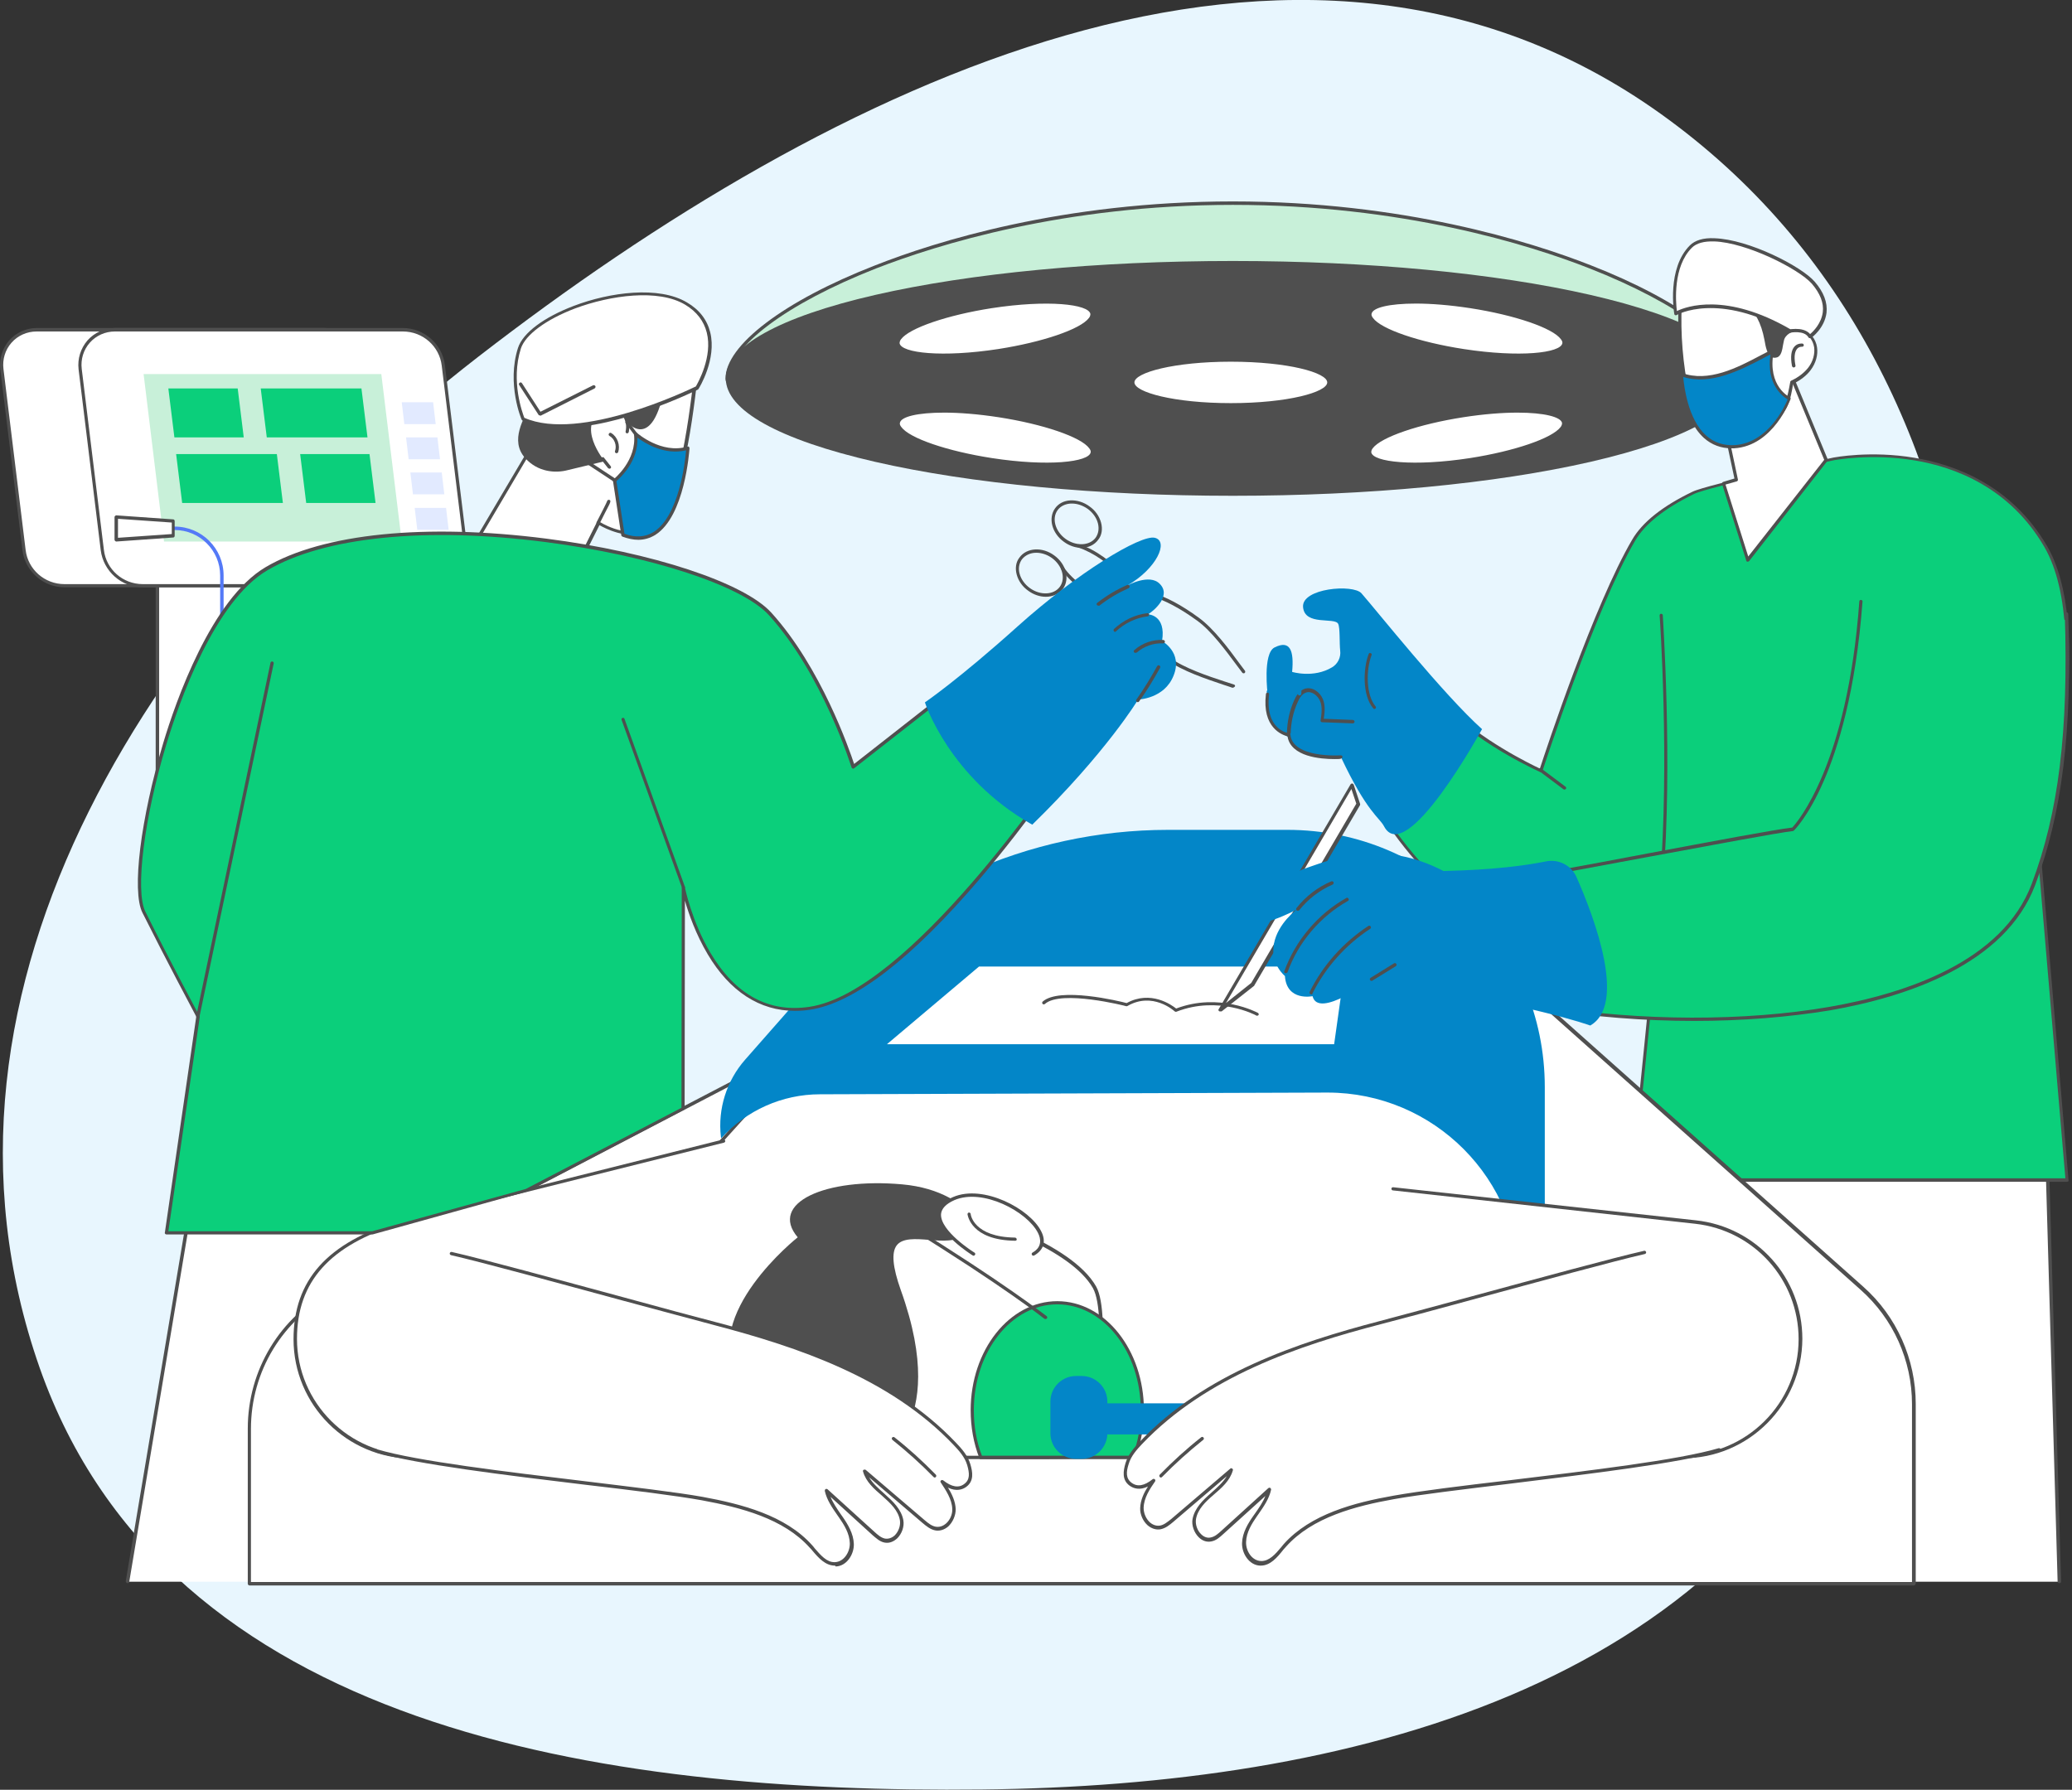 <?xml version="1.0" encoding="utf-8"?>
<!-- Generator: Adobe Illustrator 25.4.1, SVG Export Plug-In . SVG Version: 6.00 Build 0)  -->
<svg version="1.1" id="Layer_1" xmlns="http://www.w3.org/2000/svg" xmlns:xlink="http://www.w3.org/1999/xlink" x="0px" y="0px"
	 viewBox="0 0 720 622" style="enable-background:new 0 0 720 622;" xml:space="preserve">
<rect x="0" y="0" width="720" height="622" fill="#333333" stroke="none"/>
<style type="text/css">
	.st0{fill-rule:evenodd;clip-rule:evenodd;fill:#E8F6FE;}
	.st1{clip-path:url(#SVGID_00000155850680095800115290000008811724638444489143_);}
	.st2{fill:#FFFFFF;}
	.st3{fill:#4F4F4F;}
	.st4{fill:#E2EAFF;}
	.st5{fill:#C8F0D9;}
	.st6{fill:#0BCF7B;}
	.st7{fill:#5479F7;}
	.st8{fill:#0386C8;}
</style>
<path class="st0" d="M341.3,621.9c126.4-1.3,259.9-34.7,307.8-153c60.1-148.6,57.5-336.8-72.1-429.4C450.8-50.7,289,29,166.3,123.9
	C55.3,209.9-33,342.1,13.8,475.4C58.1,601.2,209.4,623.3,341.3,621.9z"/>
<g>
	<defs>
		<rect id="SVGID_1_" y="70" width="719.1" height="481"/>
	</defs>
	<clipPath id="SVGID_00000018955755577978543200000005596465515681395591_">
		<use xlink:href="#SVGID_1_"  style="overflow:visible;"/>
	</clipPath>
	<g style="clip-path:url(#SVGID_00000018955755577978543200000005596465515681395591_);">
		<path class="st2" d="M88.6,169.1H54.7v116.4h33.9V169.1z"/>
		<path class="st3" d="M88.6,286H54.7c-0.3,0-0.6-0.3-0.6-0.6V169.1c0-0.3,0.3-0.6,0.6-0.6h33.9c0.3,0,0.6,0.3,0.6,0.6v116.4
			C89.2,285.8,88.9,286,88.6,286z M55.3,284.9H88V169.7H55.3V284.9z"/>
		<path class="st2" d="M122.4,203.5H22.4c-7.1,0-13.2-5.3-14-12.4l-7.7-62.9c-0.9-7.2,4.8-13.6,12-13.6h100.1
			c7.1,0,13.2,5.3,14,12.4l7.7,62.9C135.4,197.2,129.7,203.5,122.4,203.5z"/>
		<path class="st3" d="M122.4,204.1H22.4c-7.4,0-13.7-5.6-14.6-12.9l-7.7-62.9c-0.4-3.6,0.7-7.2,3.1-10c2.4-2.7,5.9-4.3,9.5-4.3
			h100.1c7.4,0,13.7,5.6,14.6,12.9l7.7,62.9c0.4,3.6-0.7,7.2-3.1,10C129.6,202.6,126.1,204.1,122.4,204.1z M12.7,115.2
			c-3.3,0-6.5,1.4-8.7,3.9c-2.2,2.5-3.2,5.8-2.8,9.1l7.7,62.9c0.8,6.8,6.6,11.9,13.5,11.9h100.1c3.3,0,6.5-1.4,8.7-3.9
			c2.2-2.5,3.2-5.8,2.8-9.1l-7.7-62.9c-0.8-6.8-6.6-11.9-13.5-11.9H12.7z"/>
		<path class="st2" d="M149.6,203.5H49.6c-7.1,0-13.2-5.3-14-12.4l-7.7-62.9c-0.9-7.2,4.8-13.6,12-13.6h100.1
			c7.1,0,13.2,5.3,14,12.4l7.7,62.9C162.5,197.2,156.9,203.5,149.6,203.5z"/>
		<path class="st3" d="M149.6,204.1H49.6c-7.4,0-13.7-5.6-14.6-12.9l-7.7-62.9c-0.4-3.6,0.7-7.2,3.1-10c2.4-2.7,5.9-4.3,9.5-4.3
			h100.1c7.4,0,13.7,5.6,14.6,12.9l7.7,62.9c0.4,3.6-0.7,7.2-3.1,10C156.7,202.6,153.3,204.1,149.6,204.1z M39.9,115.2
			c-3.3,0-6.5,1.4-8.7,3.9c-2.2,2.5-3.2,5.8-2.8,9.1l7.7,62.9c0.8,6.8,6.6,11.9,13.5,11.9h100.1c3.3,0,6.5-1.4,8.7-3.9
			c2.2-2.5,3.2-5.8,2.8-9.1l-7.7-62.9c-0.8-6.8-6.6-11.9-13.5-11.9H39.9z"/>
		<path class="st4" d="M151.4,147.4h-10.9l-0.9-7.6h10.9L151.4,147.4z"/>
		<path class="st4" d="M152.9,159.6H142l-0.9-7.6h10.9L152.9,159.6z"/>
		<path class="st4" d="M154.4,171.8h-10.9l-0.9-7.6h10.9L154.4,171.8z"/>
		<path class="st4" d="M155.9,184.1h-10.9l-0.9-7.6H155L155.9,184.1z"/>
		<path class="st5" d="M139.6,188.2H57L49.9,130h82.6L139.6,188.2z"/>
		<path class="st6" d="M84.7,152H60.6l-2.1-17h24.1L84.7,152z"/>
		<path class="st6" d="M127.7,152h-35l-2.1-17h35L127.7,152z"/>
		<path class="st6" d="M130.5,174.8h-24.1l-2.1-17h24.1L130.5,174.8z"/>
		<path class="st6" d="M98.3,174.8h-35l-2.1-17h35L98.3,174.8z"/>
		<path class="st7" d="M77.1,288.4c-0.3,0-0.6-0.3-0.6-0.6v-87.8c0-8.7-7.1-15.8-15.8-15.8h-8c-0.3,0-0.6-0.3-0.6-0.6
			c0-0.3,0.3-0.6,0.6-0.6h8c9.4,0,17,7.6,17,17v87.8C77.7,288.2,77.4,288.4,77.1,288.4L77.1,288.4z"/>
		<path class="st2" d="M40.4,187.6l19.8-1.4v-5.1l-19.8-1.4V187.6z"/>
		<path class="st3" d="M40.4,188.2c-0.1,0-0.3-0.1-0.4-0.2c-0.1-0.1-0.2-0.3-0.2-0.4v-7.9c0-0.2,0.1-0.3,0.2-0.4
			c0.1-0.1,0.3-0.2,0.4-0.2l19.8,1.4c0.3,0,0.5,0.3,0.5,0.6v5.1c0,0.3-0.2,0.6-0.5,0.6L40.4,188.2C40.4,188.2,40.4,188.2,40.4,188.2
			L40.4,188.2z M41,180.3v6.6l18.7-1.3v-4L41,180.3z"/>
		<path class="st5" d="M604.1,131.6c0,22.2-351.3,22.2-351.3,0c0-22.2,78.6-61,175.7-61S604.1,109.4,604.1,131.6L604.1,131.6z"/>
		<path class="st3" d="M428.4,148.8c-46,0-88.9-1.5-120.8-4.2c-17.2-1.4-30.6-3.2-39.9-5.2c-10.5-2.3-15.6-4.8-15.6-7.8
			c0-11.6,20.3-27,51.8-39.3C325.1,83.9,369.4,70,428.4,70s103.3,13.9,124.4,22.2c31.5,12.3,51.8,27.8,51.8,39.3
			c0,3-5.1,5.6-15.6,7.8c-9.3,2-22.7,3.8-39.9,5.2C517.4,147.3,474.4,148.8,428.4,148.8L428.4,148.8z M428.4,71.2
			c-58.8,0-102.9,13.9-124,22.1c-31,12.2-51.1,27.2-51.1,38.3c0,2.2,5.3,7.8,54.4,11.9c31.8,2.7,74.7,4.2,120.7,4.2
			s88.9-1.5,120.7-4.2c49.1-4.1,54.4-9.7,54.4-11.9c0-11.1-20.1-26.1-51.1-38.3C531.3,85,487.2,71.2,428.4,71.2L428.4,71.2z"/>
		<path class="st3" d="M428.4,171.7c97,0,175.7-18,175.7-40.2c0-22.2-78.6-40.2-175.7-40.2c-97,0-175.7,18-175.7,40.2
			C252.8,153.7,331.4,171.7,428.4,171.7z"/>
		<path class="st3" d="M428.4,172.3c-47,0-91.1-4.2-124.3-11.8c-33.5-7.7-51.9-17.9-51.9-29c0-11,18.4-21.3,51.9-29
			c33.2-7.6,77.4-11.8,124.3-11.8s91.1,4.2,124.3,11.8c33.5,7.7,51.9,17.9,51.9,29c0,11-18.4,21.3-51.9,29
			C519.5,168.1,475.4,172.3,428.4,172.3z M428.4,92c-46.9,0-90.9,4.2-124.1,11.7c-32.4,7.4-51,17.6-51,27.8s18.6,20.4,51,27.8
			c33.1,7.6,77.2,11.7,124.1,11.7s90.9-4.2,124.1-11.7c32.4-7.4,51-17.6,51-27.8s-18.6-20.4-51-27.8C519.4,96.1,475.3,92,428.4,92z"
			/>
		<path class="st2" d="M427.7,140.7c18.8,0,34.1-3.5,34.1-7.8s-15.3-7.8-34.1-7.8c-18.8,0-34.1,3.5-34.1,7.8
			S408.9,140.7,427.7,140.7z"/>
		<path class="st3" d="M427.7,141.3c-16.8,0-34.7-2.9-34.7-8.4c0-5.4,17.9-8.4,34.7-8.4c16.8,0,34.7,2.9,34.7,8.4
			C462.4,138.4,444.5,141.3,427.7,141.3z M427.7,125.7c-19.7,0-33.5,3.8-33.5,7.2c0,3.4,13.8,7.2,33.5,7.2c19.7,0,33.5-3.8,33.5-7.2
			C461.2,129.5,447.5,125.7,427.7,125.7z"/>
		<path class="st2" d="M543.4,119.4c0.7-4.3-13.9-10-32.5-12.9c-18.6-2.9-34.2-1.7-34.9,2.5c-0.7,4.3,13.9,10,32.5,12.9
			C527.1,124.8,542.7,123.7,543.4,119.4z"/>
		<path class="st3" d="M527.7,124.1c-5.9,0-12.7-0.6-19.4-1.6c-15.9-2.5-29.2-7.1-32.2-11.3c-0.6-0.8-0.8-1.5-0.7-2.3
			c0.9-5.4,19-5.5,35.6-3c15.9,2.5,29.2,7.1,32.2,11.3c0.6,0.8,0.8,1.5,0.7,2.3C543.4,122.7,536.6,124.1,527.7,124.1L527.7,124.1z
			 M492,105.5c-9.2,0-15.1,1.4-15.4,3.6c-0.1,0.4,0.1,0.9,0.5,1.4c2.8,3.9,16,8.4,31.5,10.8c19.5,3,33.7,1.4,34.3-2
			c0.1-0.4-0.1-0.9-0.5-1.4c-2.8-3.9-16-8.4-31.5-10.8C503.7,106,497.3,105.5,492,105.5L492,105.5z"/>
		<path class="st2" d="M510.9,159.8c18.6-2.9,33.1-8.6,32.5-12.9c-0.7-4.3-16.3-5.4-34.9-2.5c-18.6,2.9-33.1,8.6-32.5,12.9
			C476.7,161.5,492.3,162.7,510.9,159.8z"/>
		<path class="st3" d="M491.7,162c-8.9,0-15.7-1.3-16.2-4.6c-0.1-0.7,0.1-1.5,0.7-2.3c3-4.2,16.3-8.8,32.2-11.3
			c16.6-2.6,34.7-2.4,35.6,3c0.1,0.7-0.1,1.5-0.7,2.3c-3,4.2-16.3,8.8-32.2,11.3C504.4,161.4,497.6,162,491.7,162L491.7,162z
			 M527.3,143.4c-5.3,0-11.7,0.5-18.8,1.6c-15.4,2.4-28.6,6.9-31.5,10.8c-0.4,0.5-0.5,1-0.5,1.4c0.6,3.4,14.8,5,34.3,2
			c15.4-2.4,28.6-6.9,31.5-10.8c0.4-0.5,0.5-1,0.5-1.4C542.4,144.9,536.6,143.4,527.3,143.4L527.3,143.4z"/>
		<path class="st2" d="M346.9,121.9c18.6-2.9,33.1-8.6,32.5-12.9c-0.7-4.3-16.3-5.4-34.9-2.5c-18.6,2.9-33.1,8.6-32.5,12.9
			C312.7,123.6,328.3,124.8,346.9,121.9z"/>
		<path class="st3" d="M327.7,124.1c-8.9,0-15.7-1.3-16.2-4.6c-0.1-0.7,0.1-1.5,0.7-2.3c3-4.2,16.3-8.8,32.2-11.3
			c16.6-2.6,34.7-2.4,35.6,3c0.1,0.7-0.1,1.5-0.7,2.3c-3,4.2-16.3,8.8-32.2,11.3C340.5,123.5,333.6,124.1,327.7,124.1L327.7,124.1z
			 M312.6,119.3c0.6,3.4,14.8,5,34.3,2c15.4-2.4,28.6-6.9,31.5-10.8c0.4-0.5,0.5-1,0.5-1.4c-0.6-3.4-14.8-5-34.3-2
			c-15.4,2.4-28.6,6.9-31.5,10.8C312.7,118.4,312.6,118.9,312.6,119.3z"/>
		<path class="st2" d="M379.4,157.3c0.7-4.3-13.9-10-32.5-12.9c-18.6-2.9-34.2-1.7-34.9,2.5c-0.7,4.3,13.9,10,32.5,12.9
			C363.1,162.7,378.8,161.6,379.4,157.3z"/>
		<path class="st3" d="M363.7,162c-5.9,0-12.7-0.6-19.3-1.6c-15.9-2.5-29.2-7.1-32.2-11.3c-0.6-0.8-0.8-1.5-0.7-2.3
			c0.9-5.4,19-5.5,35.6-3c15.9,2.5,29.2,7.1,32.2,11.3c0.6,0.8,0.8,1.5,0.7,2.3C379.4,160.6,372.7,162,363.7,162L363.7,162z
			 M328.1,143.4c-9.2,0-15.1,1.4-15.4,3.6c-0.1,0.4,0.1,0.9,0.5,1.4c2.8,3.9,16,8.4,31.5,10.8c19.5,3,33.7,1.4,34.3-2
			c0.1-0.4-0.1-0.9-0.5-1.4c-2.8-3.9-16-8.4-31.5-10.8C339.8,143.9,333.4,143.4,328.1,143.4L328.1,143.4z"/>
		<path class="st2" d="M72.2,383.3L44.3,549.7h186l-19.9-173.2L72.2,383.3z"/>
		<path class="st3" d="M44.3,550.2C44.3,550.2,44.2,550.2,44.3,550.2c-0.4-0.1-0.6-0.4-0.6-0.7l27.9-166.4c0.1-0.3,0.4-0.5,0.7-0.5
			c0.3,0.1,0.5,0.3,0.5,0.7L44.9,549.8C44.8,550,44.6,550.2,44.3,550.2z"/>
		<path class="st2" d="M710.9,383.3l4.8,166.4H552.7l19.9-173.2L710.9,383.3z"/>
		<path class="st3" d="M715.6,550.2c-0.3,0-0.6-0.2-0.6-0.6l-4.8-166.4c0-0.3,0.2-0.6,0.6-0.6c0.3,0,0.6,0.2,0.6,0.6l4.8,166.4
			C716.2,550,716,550.2,715.6,550.2C715.6,550.2,715.6,550.2,715.6,550.2z"/>
		<path class="st6" d="M710.9,189.8c-23.5-40.4-73.5-30.4-73.5-30.4s-43.7,9.2-49,11.8c-7.5,3.7-16.4,9.2-20.7,16.4
			c-14.1,24-32.2,80.1-32.2,80.1s-20.1-8.9-32.8-21.9c0,0-3.2,7.3-11.2,15.4c-10,10.2-15.4,14.9-15.4,14.9
			c18.3,31.7,41.9,48.6,62.5,49.7c12.2,0.6,22-4,27.9-8.7c4.1-3.2,7.7-6.8,10.8-10.5c-3.4,36.8-10.3,103.4-10.3,103.4h151.3
			l-9.6-113.3C708.7,296.7,729.3,221.3,710.9,189.8L710.9,189.8z"/>
		<path class="st3" d="M718.3,410.7H567.1c-0.2,0-0.3-0.1-0.4-0.2c-0.1-0.1-0.2-0.3-0.1-0.4c0.1-0.7,6.7-64.9,10.2-101.6
			c-3,3.4-6.3,6.5-9.7,9.2c-3.7,2.9-13.8,9.6-28.3,8.8c-22-1.2-45.5-19.9-63-50c-0.1-0.2-0.1-0.5,0.1-0.7c0.1,0,5.5-4.8,15.3-14.9
			c7.8-8,11-15.2,11-15.2c0.1-0.2,0.2-0.3,0.4-0.3c0.2,0,0.4,0,0.5,0.2c11.3,11.5,28.6,19.9,32,21.5c2-6.2,18.9-57.2,32.1-79.6
			c3.5-6,10.5-11.6,20.9-16.6c5.3-2.6,47.4-11.5,49.1-11.9c0.1,0,12.8-2.5,28.1,0.1c14.2,2.4,33.7,9.6,46,30.6
			c7.7,13.2,9.6,35.3,5.9,65.7c-2.7,21.7-7.6,40.1-8,41.6l9.6,113.2c0,0.2,0,0.3-0.1,0.4C718.7,410.6,718.5,410.7,718.3,410.7
			L718.3,410.7z M567.7,409.5h150l-9.6-112.7c0-0.1,0-0.1,0-0.2c0.2-0.8,20.3-75.5,2.3-106.5c-12-20.7-31.2-27.8-45.1-30.1
			c-15.2-2.5-27.6-0.1-27.8-0.1c-0.4,0.1-43.7,9.2-48.9,11.8c-10.2,5-17,10.4-20.4,16.2c-13.9,23.7-32,79.4-32.2,80
			c0,0.2-0.2,0.3-0.3,0.4c-0.2,0.1-0.3,0.1-0.5,0c-0.2-0.1-19.8-8.8-32.4-21.4c-1,2.1-4.4,8.1-10.9,14.8c-8.5,8.7-13.7,13.4-15,14.7
			c17.2,29.5,40.3,47.8,61.8,49c14.1,0.7,23.9-5.7,27.5-8.6c3.8-3,7.4-6.5,10.7-10.4c0.2-0.2,0.4-0.3,0.7-0.2
			c0.2,0.1,0.4,0.3,0.4,0.6C574.8,341.2,568.4,402.6,567.7,409.5L567.7,409.5z"/>
		<path class="st3" d="M577.4,307.2C577.4,307.2,577.4,307.2,577.4,307.2c-0.4,0-0.6-0.3-0.6-0.6c3.4-41.1,0-92.2-0.1-92.7
			c0-0.3,0.2-0.6,0.5-0.6c0.3,0,0.6,0.2,0.6,0.5c0,0.5,3.5,51.7,0.1,92.9C578,307,577.7,307.2,577.4,307.2L577.4,307.2z"/>
		<path class="st3" d="M543.6,274.4c-0.1,0-0.2,0-0.3-0.1l-8.4-6.3c-0.3-0.2-0.3-0.6-0.1-0.8c0.2-0.3,0.6-0.3,0.8-0.1l8.4,6.3
			c0.3,0.2,0.3,0.6,0.1,0.8C544,274.3,543.8,274.4,543.6,274.4z"/>
		<path class="st8" d="M480.9,287.1c-1.6-3-5.9-4.8-14.9-23.9c0,0-17.3,1.3-18.1-7.7c0,0-9-1.1-7.4-14.2c0,0-1.8-14.2,2.4-16.3
			c5.4-2.7,6.8,1.1,6.1,8.5c0,0,7.4,2.3,13.9-1.6c2-1.2,3.1-3.5,2.8-5.8c-0.3-2.6,0-7.9-0.7-9.3c-1.2-2.4-11.6,0.8-12.2-5.8
			c-0.6-6.6,17.4-8.1,20.3-4.8c5.2,5.9,28.5,35.2,41.9,47.2C514.9,253.5,488.5,301.9,480.9,287.1L480.9,287.1z"/>
		<path class="st3" d="M477.6,246.4c-0.2,0-0.3-0.1-0.4-0.2c-3.9-4.6-3.5-14-1.6-18.9c0.1-0.3,0.4-0.5,0.7-0.3
			c0.3,0.1,0.5,0.4,0.3,0.7c-2,5.3-1.9,13.9,1.4,17.8c0.2,0.2,0.2,0.6-0.1,0.8C477.9,246.3,477.8,246.4,477.6,246.4L477.6,246.4z"/>
		<path class="st8" d="M447.8,254.6c-0.2-3.8,0.9-7.5,2.5-10.9c0.7-1.5,1.7-3.1,3.3-3.7c2.3-0.8,4.8,1,5.7,3.3
			c0.9,2.2,0.6,4.8,0.2,7.1c3.6,0.1,7.1,0.3,10.7,0.4l-2,12.5c0,0-5.3,0.6-11.3-0.6C450.9,261.4,448,257.9,447.8,254.6L447.8,254.6z
			"/>
		<path class="st8" d="M441.3,240.4c0.8-1.5,1.4-3.2,2.6-4.4c1.2-1.2,3.1-2,4.7-1.4c1.2,0.4,2.2,1.5,2.6,2.7
			c0.5,1.2,0.5,2.5,0.4,3.8l-0.9,16.5c0,0-5.7-2.4-7.7-4.9C441,250.1,439.5,243.8,441.3,240.4L441.3,240.4z"/>
		<path class="st3" d="M447.8,255.2L447.8,255.2c-0.3,0-0.6-0.3-0.6-0.6c0.1-3.8,0.9-7.7,2.5-11.2c0.6-1.4,1.7-3.3,3.6-4
			c2.6-0.9,5.4,1.1,6.4,3.6c0.9,2.2,0.6,4.7,0.3,6.8l10.1,0.4c0.3,0,0.6,0.3,0.6,0.6s-0.3,0.6-0.6,0.6l-10.7-0.4
			c-0.2,0-0.3-0.1-0.4-0.2c-0.1-0.1-0.2-0.3-0.1-0.4c0.3-2.2,0.7-4.7-0.2-6.8c-0.8-1.9-3-3.6-4.9-2.9c-1.5,0.5-2.4,2.2-2.9,3.4
			c-1.5,3.3-2.3,7-2.4,10.7C448.4,254.9,448.1,255.2,447.8,255.2z"/>
		<path class="st8" d="M451.6,241.7C451.6,241.7,451.6,241.7,451.6,241.7c-0.4,0-0.6-0.3-0.6-0.6c0.1-1.5,0-2.6-0.4-3.6
			c-0.4-1.2-1.3-2-2.3-2.4c-1.4-0.4-3.3,0.1-4.4,1.2c-1.1,1.1-1.9,2.8-2.6,4.4c-0.1,0.3-0.5,0.4-0.8,0.3c-0.3-0.1-0.4-0.5-0.3-0.8
			c0.7-1.7,1.6-3.5,2.9-4.7c1.4-1.4,3.8-2.1,5.6-1.5c1.3,0.4,2.4,1.6,3,3.1c0.4,1.1,0.6,2.4,0.5,4.1
			C452.2,241.4,451.9,241.7,451.6,241.7z"/>
		<path class="st3" d="M463.7,263.8c-4.8,0-15.2-0.8-16.3-7.9c-1.9-0.5-8.9-3-7.5-14.7c0-0.3,0.3-0.5,0.6-0.5c0.3,0,0.5,0.3,0.5,0.6
			c-1.5,12.3,6.6,13.5,6.9,13.5c0.3,0,0.5,0.2,0.5,0.5c0.8,8.3,17.3,7.2,17.5,7.2c0.3,0,0.6,0.2,0.6,0.5c0,0.3-0.2,0.6-0.5,0.6
			C465.9,263.8,465,263.8,463.7,263.8L463.7,263.8z"/>
		<path class="st2" d="M665,550.4H86.7v-53.9c0-20.1,11.2-38.5,29-47.8L352.9,325h156.2L647,447.8C658.4,458,665,472.7,665,488
			V550.4L665,550.4z"/>
		<path class="st3" d="M665,551H86.7c-0.3,0-0.6-0.3-0.6-0.6v-53.9c0-20.4,11.2-38.9,29.3-48.3l237.3-123.8c0.1,0,0.2-0.1,0.3-0.1
			h156.2c0.1,0,0.3,0.1,0.4,0.1l137.9,122.8c11.6,10.3,18.2,25.2,18.2,40.7v62.4C665.6,550.7,665.3,551,665,551L665,551z
			 M87.2,549.8h577.2V488c0-15.2-6.5-29.7-17.9-39.8L508.9,325.6H353L115.9,449.3c-17.7,9.2-28.7,27.3-28.7,47.3L87.2,549.8
			L87.2,549.8z"/>
		<path class="st2" d="M400.2,290.8c-34.3,0-67,14.5-90,39.9l-63.3,70c-11.5,11.2-18.7,26.8-18.7,44.1c0,34,27.5,61.5,61.5,61.5h176
			c34,0,61.5-27.5,61.5-61.5l0.5-59.7c0.4-51.9-41.5-94.3-93.5-94.3H400.2L400.2,290.8z"/>
		<path class="st3" d="M465.8,506.9h-176c-34.2,0-62.1-27.9-62.1-62.1c0-16.9,6.7-32.7,18.8-44.5l63.3-69.9
			c23.1-25.5,56-40.1,90.4-40.1h34.2c25.3,0,49,9.9,66.8,27.8c17.8,17.9,27.5,41.8,27.3,67l-0.5,59.7
			C527.9,479,500,506.9,465.8,506.9L465.8,506.9z M400.2,291.3c-34.1,0-66.7,14.5-89.5,39.7l-63.3,70
			c-11.9,11.6-18.5,27.1-18.5,43.7c0,33.6,27.3,60.9,60.9,60.9h176c33.6,0,60.9-27.3,60.9-60.9l0.5-59.7c0.2-25-9.3-48.5-26.9-66.2
			c-17.6-17.7-41-27.5-66-27.5L400.2,291.3L400.2,291.3z"/>
		<path class="st2" d="M143.5,506.3h149.3l-40.8-109.7L139,424.7c-24.1,7-36.4,19.8-36.4,40.7C102.6,488,120.9,506.3,143.5,506.3
			L143.5,506.3z"/>
		<path class="st3" d="M292.7,506.9H143.5c-22.9,0-41.5-18.6-41.5-41.5c0-20.5,11.7-33.6,36.9-41.2L251.3,396
			c0.3-0.1,0.6,0.1,0.7,0.4c0.1,0.3-0.1,0.6-0.4,0.7l-112.4,28.1c-24.6,7.5-36,20.2-36,40.1c0,22.2,18.1,40.3,40.3,40.3h148.3
			l-0.2-0.4c-0.1-0.3,0-0.6,0.2-0.8c0.3-0.1,0.6,0,0.8,0.2l0.6,1.2c0.1,0.2,0.1,0.4,0,0.6C293.1,506.7,292.9,506.9,292.7,506.9z"/>
		<path class="st3" d="M345,434.2c0,0-4.8-20.2-31.5-22.6c-26.8-2.4-46.4,6.5-36.3,18.4c0,0-33.9,26.8-20.8,48.8
			c0,0-7.1,24.4,9.5,28.6c16.7,4.2,38.1,0,38.1,0s29.2-4.8,35.7-26.8C346.2,458.6,345,434.2,345,434.2L345,434.2z"/>
		<path class="st2" d="M336.8,422.1c0,0,34.9,10,43.5,25.3c5.5,9.7,0,50-2.9,58.8c-21.8,0.6-72.9,0-72.9,0s25.4-9.7,8-57.7
			C299.8,413.7,337.4,443.3,336.8,422.1z"/>
		<path class="st3" d="M348.9,507.1c-21.5,0-44.1-0.3-44.4-0.3c-0.3,0-0.5-0.2-0.6-0.5c-0.1-0.3,0.1-0.5,0.4-0.6
			c0.1,0,6.2-2.5,10.3-10.6c3.7-7.6,6.3-21.8-2.6-46.3c-3.1-8.4-3.5-13.7-1.3-16.6c2.4-3.1,7.4-2.8,12.3-2.4c4.4,0.3,9,0.7,11.4-1.6
			c1.3-1.3,1.9-3.2,1.9-6.1c0-0.2,0.1-0.4,0.2-0.5c0.1-0.1,0.3-0.1,0.5-0.1c1.4,0.4,35.2,10.2,43.9,25.6c5.5,9.7,0.1,50.2-2.9,59.3
			c-0.1,0.2-0.3,0.4-0.5,0.4C370.2,507,359.7,507.1,348.9,507.1L348.9,507.1z M306.7,505.7c10.1,0.1,51.2,0.5,70.2,0
			c3-9.7,8.1-48.6,2.9-58c-7.7-13.7-37.4-23.2-42.4-24.8c0,2.8-0.8,4.8-2.2,6.1c-2.8,2.6-7.6,2.3-12.3,1.9
			c-4.8-0.4-9.3-0.7-11.3,1.9c-1.9,2.5-1.4,7.6,1.4,15.5c9,25,6.3,39.5,2.5,47.3C312.7,501.3,309,504.3,306.7,505.7L306.7,505.7z"/>
		<path class="st2" d="M338.3,435.8c0,0-21.2-13.1-6.9-19.3c14.3-6.2,39.3,12.7,27.7,19.3H338.3z"/>
		<path class="st3" d="M359.1,436.4c-0.2,0-0.4-0.1-0.5-0.3c-0.2-0.3-0.1-0.6,0.2-0.8c3.4-1.9,2.9-4.8,1.9-6.8
			c-3.7-7.4-19.2-15.7-29.1-11.4c-2.9,1.3-4.4,2.9-4.6,4.8c-0.4,5.9,11.5,13.4,11.6,13.4c0.3,0.2,0.4,0.5,0.2,0.8
			c-0.2,0.3-0.5,0.4-0.8,0.2c-0.5-0.3-12.6-7.9-12.1-14.5c0.2-2.4,1.9-4.4,5.3-5.8c10.5-4.5,26.7,4.1,30.6,11.9
			c1.8,3.5,0.9,6.5-2.4,8.4C359.3,436.3,359.2,436.4,359.1,436.4L359.1,436.4z"/>
		<path class="st3" d="M352.8,431.2L352.8,431.2c-15.4-0.2-16.5-8.8-16.6-9.2c0-0.3,0.2-0.6,0.5-0.6c0.3,0,0.6,0.2,0.6,0.5
			c0,0.3,1.1,8,15.4,8.2c0.3,0,0.6,0.3,0.6,0.6C353.4,430.9,353.1,431.2,352.8,431.2z"/>
		<path class="st6" d="M394,506.5c1.9-4.9,3-10.5,3-16.3c0-20.6-13.2-37.4-29.6-37.4c-16.3,0-29.6,16.7-29.6,37.4
			c0,5.9,1.1,11.4,3,16.3H394L394,506.5z"/>
		<path class="st3" d="M394,507.1h-53.2c-0.2,0-0.5-0.1-0.5-0.4c-2-5.2-3-10.8-3-16.6c0-20.9,13.5-37.9,30.1-37.9
			c16.6,0,30.1,17,30.1,37.9c0,5.8-1,11.4-3,16.6C394.4,506.9,394.2,507.1,394,507.1L394,507.1z M341.2,505.9h52.4
			c1.9-4.9,2.8-10.2,2.8-15.8c0-20.3-13-36.8-29-36.8c-16,0-29,16.5-29,36.8C338.4,495.7,339.3,501,341.2,505.9z"/>
		<path class="st8" d="M375.9,478.7h-2c-4.6,0-8.3,3.7-8.3,8.3v11c0,4.6,3.7,8.3,8.3,8.3h2c4.6,0,8.3-3.7,8.3-8.3v-11
			C384.2,482.4,380.5,478.7,375.9,478.7z"/>
		<path class="st8" d="M375.9,507h-2c-4.9,0-8.9-4-8.9-8.9v-11c0-4.9,4-8.9,8.9-8.9h2c4.9,0,8.9,4,8.9,8.9v11
			C384.8,503,380.8,507,375.9,507z M373.9,479.3c-4.3,0-7.8,3.5-7.8,7.8v11c0,4.3,3.5,7.8,7.8,7.8h2c4.3,0,7.8-3.5,7.8-7.8v-11
			c0-4.3-3.5-7.8-7.8-7.8H373.9z"/>
		<path class="st8" d="M436.5,497.9h-57c-2.7,0-4.8-2.1-4.8-4.8c0-2.6,2.2-4.8,4.8-4.8h57c2.7,0,4.8,2.1,4.8,4.8
			C441.3,495.7,439.1,497.9,436.5,497.9z"/>
		<path class="st8" d="M436.5,498.5h-57c-3,0-5.4-2.4-5.4-5.4c0-3,2.4-5.4,5.4-5.4h57c3,0,5.4,2.4,5.4,5.4
			C441.8,496.1,439.4,498.5,436.5,498.5z M379.4,488.9c-2.3,0-4.2,1.9-4.2,4.2c0,2.3,1.9,4.2,4.2,4.2h57c2.3,0,4.2-1.9,4.2-4.2
			c0-2.3-1.9-4.2-4.2-4.2H379.4z"/>
		<path class="st3" d="M363.3,458.4c-0.1,0-0.3,0-0.4-0.1c-0.1-0.1-14.5-11.5-47.9-32.1c-0.3-0.2-0.4-0.5-0.2-0.8
			c0.2-0.3,0.5-0.4,0.8-0.2c33.5,20.7,47.9,32.1,48.1,32.2c0.2,0.2,0.3,0.6,0.1,0.8C363.7,458.3,363.5,458.4,363.3,458.4
			L363.3,458.4z"/>
		<path class="st8" d="M536.9,500.5h-9.3l0.4-53.7c0.3-37-29.7-67.1-66.7-67.1l-176.4,0.6c-13.1,0-25.6,5.6-34.3,15.3l-0.1-0.6
			c-1.1-9.7,2-19.4,8.4-26.7l19.7-22.4c32.2-36.5,78.6-57.5,127.3-57.5h41.5c49.4,0,89.4,40,89.4,89.4V500.5z"/>
		<path class="st2" d="M463.6,362.9H308.2l32-27h127.2L463.6,362.9z"/>
		<path class="st3" d="M436.8,353c-0.1,0-0.2,0-0.3-0.1c-0.1-0.1-13.1-7-27.7-1.3c-0.2,0.1-0.4,0-0.6-0.1c-0.3-0.3-7.7-6.9-16.4-1.9
			c-0.1,0.1-0.3,0.1-0.4,0.1c-0.2-0.1-22.7-5.8-28.3-0.8c-0.2,0.2-0.6,0.2-0.8,0c-0.2-0.2-0.2-0.6,0-0.8c5.8-5.2,26.6-0.2,29.2,0.5
			c8.4-4.6,15.7,0.7,17.2,1.9c15-5.7,28.2,1.4,28.4,1.5c0.3,0.2,0.4,0.5,0.2,0.8C437.2,352.9,437,353,436.8,353L436.8,353z"/>
		<path class="st2" d="M584.8,506.3H435.5l48.5-93.1l105.2,11.5c20.7,2.3,36.4,19.8,36.4,40.7C625.7,488,607.3,506.3,584.8,506.3z"
			/>
		<path class="st3" d="M584.8,506.8H435.5c-0.2,0-0.4-0.1-0.5-0.3c-0.1-0.2-0.1-0.4,0-0.6l0.6-1.2c0.1-0.3,0.5-0.4,0.8-0.2
			c0.3,0.1,0.4,0.5,0.2,0.8l-0.2,0.4h148.3c22.2,0,40.3-18.1,40.3-40.3c0-20.6-15.4-37.8-35.9-40.1L484,413.7
			c-0.3,0-0.5-0.3-0.5-0.6c0-0.3,0.3-0.5,0.6-0.5l105.2,11.5c21.1,2.3,37,20,37,41.2C626.2,488.2,607.6,506.8,584.8,506.8
			L584.8,506.8z"/>
		<path class="st2" d="M396.8,524.3c0.1-3.5,2.1-6.6,4.1-9.5c-2.9,2.2-5.7,3-8,1.2c-2.3-1.8-2-4.3-1.2-7.2c0.8-2.8,2.8-5.1,4.8-7.2
			c21.7-22.9,52.6-33.8,83.1-41.7c19.1-5,75.3-20.7,91.8-24.5c17.5,21,25.8,46.9,25.7,68.9c-22.3,6.6-89.5,12.3-113,16.5
			c-13.6,2.5-28.6,6.3-37.8,16.6c-2.4,2.7-4.8,6.1-8.4,6c-3.4-0.1-5.8-3.8-5.7-7.2c0.1-3.4,2-6.5,3.9-9.3s4.1-5.6,4.8-9
			c-5.4,4.9-10.8,9.9-16.3,14.8c-1.1,1-2.3,2.1-3.8,2.4c-3.5,0.7-6.4-3.6-5.8-7.1c0.6-3.6,3.5-6.3,6.2-8.6c2.7-2.4,5.7-4.9,6.6-8.3
			c-6.8,5.9-13.7,11.7-20.5,17.5c-1.3,1.1-2.6,2.2-4.3,2.5C399.6,531.6,396.7,527.9,396.8,524.3L396.8,524.3z"/>
		<path class="st3" d="M438.1,544.1c-0.1,0-0.1,0-0.2,0c-3.8-0.1-6.4-4.2-6.3-7.8c0.1-3.7,2.1-6.9,4-9.6l0.5-0.7
			c1.4-2,2.8-4,3.6-6.1L425,533.2c-1.1,1-2.4,2.2-4.1,2.5c-1.6,0.3-3.1-0.2-4.4-1.5c-1.6-1.6-2.5-4.2-2.1-6.3c0.7-3.7,3.6-6.6,6.4-9
			l0.1-0.1c2-1.8,4.1-3.6,5.4-5.8l-18.6,15.9c-1.2,1-2.7,2.3-4.6,2.6c-1.5,0.2-3-0.3-4.3-1.4c-1.6-1.4-2.7-3.8-2.6-6
			c0.1-2.8,1.3-5.3,2.7-7.5c-2.9,1.4-5,0.7-6.4-0.3c-2.7-2-2.2-5.1-1.4-7.8c0.9-3,3-5.4,5-7.5c22.4-23.6,54.7-34.4,83.4-41.9
			c6.9-1.8,18.9-5.1,31.6-8.5c23.2-6.3,49.6-13.5,60.2-15.9c0.3-0.1,0.6,0.1,0.7,0.4c0.1,0.3-0.1,0.6-0.4,0.7
			c-10.5,2.4-36.9,9.6-60.1,15.9c-12.7,3.5-24.8,6.7-31.7,8.5c-28.5,7.4-60.6,18.2-82.9,41.6c-1.8,1.9-3.9,4.2-4.7,7
			c-0.9,2.8-1,5,1,6.5c2,1.5,4.4,1.1,7.3-1.2c0.2-0.2,0.5-0.2,0.8,0c0.2,0.2,0.2,0.5,0.1,0.7c-1.8,2.6-3.9,5.7-4,9.2
			c0,1.9,0.8,3.8,2.2,5.1c0.7,0.6,1.9,1.3,3.4,1.1c1.4-0.2,2.6-1.2,4-2.3l20.5-17.5c0.2-0.2,0.5-0.2,0.7,0c0.2,0.1,0.3,0.4,0.2,0.6
			c-1,3.6-3.9,6.1-6.7,8.5l-0.1,0.1c-2.7,2.3-5.4,4.9-6,8.3c-0.3,1.8,0.4,4,1.8,5.3c1,1,2.2,1.4,3.4,1.1c1.4-0.3,2.5-1.3,3.6-2.3
			l16.3-14.8c0.2-0.2,0.5-0.2,0.7-0.1c0.2,0.1,0.3,0.4,0.3,0.6c-0.7,3.2-2.6,5.9-4.4,8.5l-0.5,0.7c-1.8,2.6-3.7,5.6-3.8,9
			c-0.1,3.1,2,6.5,5.2,6.6c2.8,0.1,5-2.4,7-4.8c0.3-0.4,0.6-0.7,0.9-1.1c9.3-10.4,24.5-14.4,38.1-16.8c8.9-1.6,24.3-3.5,40.6-5.4
			c27.4-3.3,58.5-7,72.4-11.1c0.3-0.1,0.6,0.1,0.7,0.4c0.1,0.3-0.1,0.6-0.4,0.7c-13.9,4.1-45.1,7.8-72.6,11.2
			c-16.3,2-31.6,3.8-40.5,5.4c-13.4,2.4-28.4,6.3-37.5,16.5c-0.3,0.3-0.6,0.7-0.9,1C443.8,541.3,441.4,544.1,438.1,544.1
			L438.1,544.1z"/>
		<path class="st3" d="M403.4,513.5c-0.1,0-0.3-0.1-0.4-0.2c-0.2-0.2-0.2-0.6,0-0.8c4.5-4.6,9.3-9,14.4-13c0.2-0.2,0.6-0.2,0.8,0.1
			c0.2,0.2,0.2,0.6-0.1,0.8c-5,4-9.8,8.3-14.3,12.9C403.7,513.4,403.5,513.5,403.4,513.5L403.4,513.5z"/>
		<path class="st2" d="M331.4,524.4c-0.1-3.5-2.1-6.6-4.1-9.5c2.9,2.2,5.7,3,8,1.2c2.3-1.8,2-4.3,1.2-7.2c-0.8-2.8-2.8-5.1-4.8-7.2
			c-21.7-22.9-52.6-33.8-83.1-41.7c-19.1-5-75.3-20.7-91.8-24.5c-17.5,21-25.8,46.9-25.7,68.9c22.3,6.6,89.5,12.3,113,16.5
			c13.6,2.5,28.6,6.3,37.8,16.6c2.4,2.7,4.8,6.1,8.4,6c3.4-0.1,5.8-3.8,5.7-7.2c-0.1-3.4-2-6.5-3.9-9.3c-2-2.8-4.1-5.6-4.8-9
			c5.4,4.9,10.8,9.9,16.3,14.8c1.1,1,2.3,2.1,3.8,2.4c3.5,0.7,6.4-3.6,5.8-7.1c-0.6-3.6-3.5-6.3-6.2-8.6c-2.7-2.4-5.7-4.9-6.6-8.3
			c6.8,5.9,13.7,11.7,20.5,17.5c1.3,1.1,2.6,2.2,4.3,2.5C328.6,531.6,331.5,527.9,331.4,524.4L331.4,524.4z"/>
		<path class="st3" d="M290.1,544.1c-3.3,0-5.7-2.7-7.8-5.2c-0.3-0.4-0.6-0.7-0.9-1c-9.1-10.2-24-14-37.5-16.5
			c-8.9-1.6-24.2-3.5-40.5-5.4c-27.5-3.3-58.6-7.1-72.6-11.2c-0.3-0.1-0.5-0.4-0.4-0.7c0.1-0.3,0.4-0.5,0.7-0.4
			c13.8,4.1,44.9,7.8,72.4,11.1c16.3,2,31.7,3.8,40.6,5.4c13.6,2.5,28.8,6.4,38.1,16.8c0.3,0.3,0.6,0.7,0.9,1.1
			c2.1,2.4,4.2,4.9,7,4.8c3.2-0.1,5.3-3.6,5.2-6.6c-0.1-3.4-2-6.4-3.8-9l-0.5-0.7c-1.8-2.6-3.7-5.3-4.4-8.5c0-0.2,0.1-0.5,0.3-0.6
			c0.2-0.1,0.5-0.1,0.7,0.1l16.3,14.8c1,0.9,2.2,2,3.6,2.3c1.2,0.2,2.4-0.2,3.4-1.1c1.4-1.4,2.1-3.5,1.8-5.3c-0.6-3.4-3.3-5.9-6-8.3
			l-0.1-0.1c-2.8-2.4-5.7-4.9-6.7-8.5c-0.1-0.2,0-0.5,0.2-0.6c0.2-0.1,0.5-0.1,0.7,0l20.5,17.5c1.4,1.2,2.6,2.1,4,2.3
			c1.5,0.2,2.7-0.5,3.4-1.1c1.4-1.2,2.3-3.2,2.2-5.1c-0.1-3.4-2.3-6.6-4-9.2c-0.2-0.2-0.1-0.6,0.1-0.7c0.2-0.2,0.5-0.2,0.8,0
			c2.9,2.3,5.4,2.7,7.3,1.2c2-1.5,1.8-3.7,1-6.5c-0.8-2.8-2.9-5.1-4.7-7c-22.2-23.4-54.4-34.1-82.9-41.6c-6.9-1.8-18.9-5.1-31.7-8.5
			c-23.2-6.3-49.6-13.5-60.1-15.9c-0.3-0.1-0.5-0.4-0.4-0.7c0.1-0.3,0.4-0.5,0.7-0.4c10.6,2.4,36.9,9.6,60.2,15.9
			c12.7,3.5,24.7,6.7,31.6,8.5c28.7,7.5,61,18.3,83.4,41.9c1.9,2,4.1,4.4,5,7.5c0.8,2.7,1.3,5.8-1.4,7.8c-1.3,1-3.5,1.7-6.4,0.3
			c1.4,2.2,2.6,4.8,2.7,7.5c0,2.2-1,4.5-2.6,6c-1.3,1.1-2.8,1.6-4.3,1.4c-1.9-0.3-3.4-1.6-4.6-2.6l-18.6-15.9c1.3,2.2,3.4,4,5.4,5.8
			l0.1,0.1c2.7,2.4,5.7,5.2,6.4,9c0.4,2.2-0.5,4.7-2.1,6.3c-1.3,1.2-2.8,1.8-4.4,1.5c-1.7-0.3-3-1.6-4.1-2.5l-14.7-13.4
			c0.9,2.2,2.3,4.2,3.6,6.1l0.5,0.7c1.9,2.7,3.9,6,4,9.6c0.1,3.6-2.5,7.7-6.3,7.8C290.2,544.1,290.2,544.1,290.1,544.1L290.1,544.1z
			"/>
		<path class="st3" d="M324.8,513.5c-0.1,0-0.3-0.1-0.4-0.2c-4.5-4.6-9.3-8.9-14.3-12.9c-0.2-0.2-0.3-0.6-0.1-0.8
			c0.2-0.2,0.6-0.3,0.8-0.1c5.1,4,9.9,8.4,14.4,13c0.2,0.2,0.2,0.6,0,0.8C325.1,513.4,325,513.5,324.8,513.5L324.8,513.5z"/>
		<path class="st2" d="M435.3,342l-11.3,8.9l45.8-78.1l2.2,6.6L435.3,342z"/>
		<path class="st3" d="M424,351.5c-0.1,0-0.3,0-0.4-0.1c-0.2-0.2-0.3-0.5-0.1-0.7l45.8-78.1c0.1-0.2,0.3-0.3,0.6-0.3
			c0.2,0,0.4,0.2,0.5,0.4l2.2,6.6c0.1,0.2,0,0.3,0,0.5l-36.7,62.6c0,0.1-0.1,0.1-0.1,0.2l-11.3,8.9
			C424.2,351.5,424.1,351.5,424,351.5L424,351.5z M469.6,274.2L426,348.6l8.8-7l36.5-62.3L469.6,274.2z"/>
		<path class="st6" d="M542,302.8c21.3-3.8,72-13.7,81-14.7c0,0,19.2-18.8,23.6-79.1c0,0,71.2,5.5,71.3,6.6
			c1.3,38.9-1.5,65.6-11.4,91.7c-18.3,48.7-113.5,52-169.5,42.8c0,0,2.3-10.2,4-26.3C542.1,314.3,542,302.9,542,302.8L542,302.8z"/>
		<path class="st3" d="M588.7,354.8c-17.4,0-35.1-1.4-51.7-4.1c-0.2,0-0.3-0.1-0.4-0.2c-0.1-0.1-0.1-0.3-0.1-0.4
			c0-0.1,2.3-10.4,4-26.3c1-9.3,1-20.8,1-20.9c0-0.3,0.2-0.5,0.5-0.6c7.7-1.4,19.1-3.5,31.1-5.8c21.4-4,43.6-8.2,49.7-8.9
			c1.7-1.8,19.2-21.9,23.3-78.6c0-0.3,0.3-0.6,0.6-0.5c0.3,0,0.6,0.3,0.5,0.6c-2.3,31.2-8.6,51.2-13.5,62.4
			c-5.3,12.2-10.1,16.9-10.3,17.1c-0.1,0.1-0.2,0.1-0.3,0.2c-5.8,0.7-28.2,4.9-49.8,8.9c-11.8,2.2-23,4.3-30.7,5.7
			c0,2.3-0.1,12.2-1,20.5c-1.5,13.8-3.4,23.4-3.9,25.8c32.2,5.2,68.8,5.3,98.1,0.2c26.4-4.6,60-15.7,70.2-42.7
			c9.4-25,12.8-53.1,11.5-93.8c0-0.3,0.2-0.6,0.6-0.6c0.3,0,0.6,0.2,0.6,0.6c1.4,40.9-2.1,69.1-11.5,94.2
			c-10.4,27.5-44.4,38.8-71.1,43.5C621.6,353.5,605.3,354.8,588.7,354.8L588.7,354.8z"/>
		<path class="st8" d="M547.9,305c6.3,14.3,17.4,44.1,4.7,51.4c0,0-20.2-7.5-76-16c0,0-18.5,13.9-20.5,5.8c0,0-9,1.9-9.6-7
			c0,0-5.2-4.2-3.8-11.3c1.4-7.1,7.9-11.8,7.9-11.8s-14.6,7.8-17.3,3.6c-2.6-4.2,11.8-15.1,21.1-18.2c9.3-3.2,26-9.8,47.2,1.2
			c17.9-0.4,29-2,35.4-3.3C541.5,298.4,546.1,300.7,547.9,305L547.9,305z"/>
		<path class="st3" d="M455.7,345.6c-0.1,0-0.2,0-0.3-0.1c-0.3-0.1-0.4-0.5-0.3-0.8c4.6-9.3,11.7-17.2,20.4-22.9
			c0.3-0.2,0.6-0.1,0.8,0.2c0.2,0.3,0.1,0.6-0.2,0.8c-8.5,5.6-15.4,13.3-20,22.4C456.1,345.5,455.9,345.6,455.7,345.6L455.7,345.6z"
			/>
		<path class="st3" d="M446.8,338.2c-0.1,0-0.1,0-0.2,0c-0.3-0.1-0.5-0.4-0.3-0.7c3.8-10.6,11.7-19.9,21.5-25.4
			c0.3-0.2,0.6-0.1,0.8,0.2c0.2,0.3,0.1,0.6-0.2,0.8c-9.6,5.4-17.3,14.4-21,24.8C447.3,338,447.1,338.2,446.8,338.2L446.8,338.2z"/>
		<path class="st3" d="M451,316.5c-0.1,0-0.3,0-0.4-0.1c-0.2-0.2-0.3-0.6-0.1-0.8c3.2-4.1,7.4-7.3,12.1-9.3c0.3-0.1,0.6,0,0.8,0.3
			c0.1,0.3,0,0.6-0.3,0.8c-4.6,2-8.6,5.1-11.7,9C451.3,316.4,451.2,316.5,451,316.5L451,316.5z"/>
		<path class="st3" d="M476.6,340.9c-0.2,0-0.4-0.1-0.5-0.3c-0.2-0.3-0.1-0.6,0.2-0.8l8.1-5c0.3-0.2,0.6-0.1,0.8,0.2
			c0.2,0.3,0.1,0.6-0.2,0.8l-8.1,5C476.8,340.9,476.7,340.9,476.6,340.9L476.6,340.9z"/>
		<path class="st3" d="M624.8,103.2h-17.5v27.1h17.5V103.2z"/>
		<path class="st2" d="M619.3,122.9l15.3,37l-27.3,34.7l-8.4-26.6l4.5-1.3l-6.2-29.2L619.3,122.9z"/>
		<path class="st3" d="M607.3,195.2c0,0-0.1,0-0.1,0c-0.2,0-0.4-0.2-0.4-0.4l-8.4-26.6c0-0.1,0-0.3,0-0.4c0.1-0.1,0.2-0.2,0.3-0.3
			l4-1.2l-6.1-28.7c0-0.2,0-0.5,0.2-0.6l22.1-14.6c0.1-0.1,0.3-0.1,0.5-0.1c0.2,0.1,0.3,0.2,0.4,0.3l15.3,37
			c0.1,0.2,0.1,0.4-0.1,0.6L607.8,195C607.7,195.1,607.5,195.2,607.3,195.2L607.3,195.2z M599.6,168.4l7.9,25l26.4-33.6l-14.9-36
			l-21.2,14l6.1,28.8c0.1,0.3-0.1,0.6-0.4,0.7L599.6,168.4z"/>
		<path class="st2" d="M619.4,117.5c1.1-2.4,4.2-3.5,6.7-2.7c2.5,0.8,4.3,3.2,4.7,5.8c0.4,2.6-0.5,5.3-2.1,7.4
			c-1.6,2.1-3.8,3.7-6.2,4.8c-1.1,6.2-1.6,8.4-5.7,13.2c-4.1,4.8-10.9,9.2-18.9,7.6c-8.4-1.7-10.9-12.9-11.7-16.9
			c-2.1-10.3-3-20.9-2.5-31.4c3.8-1.3,7.6-2.6,11.6-2.8c4-0.3,8.2,0.5,11.4,2.8c4,2.9,5.9,7.9,6.8,12.7c0.3,1.5,0.9,6.7,3.5,5.7
			C619,123.1,618.7,119,619.4,117.5L619.4,117.5z"/>
		<path class="st3" d="M601.4,154.5c-1.1,0-2.3-0.1-3.5-0.3c-5.9-1.2-10-7-12.1-17.3c-2.1-10.4-3-21-2.5-31.6c0-0.2,0.2-0.4,0.4-0.5
			c3.7-1.3,7.6-2.6,11.7-2.9c4.6-0.3,8.7,0.7,11.7,3c3.6,2.6,5.9,7,7.1,13.1c0,0.1,0.1,0.3,0.1,0.5c0.2,1.2,0.7,4.1,1.8,4.8
			c0.3,0.2,0.5,0.2,0.9,0c0.8-0.3,1.1-2.1,1.3-3.5c0.1-0.9,0.3-1.8,0.6-2.4c1.2-2.6,4.6-3.9,7.4-3c2.6,0.8,4.7,3.4,5.1,6.3
			c0.4,2.6-0.4,5.5-2.2,7.9c-1.4,1.9-3.5,3.5-6.1,4.8c-1,5.9-1.6,8.3-5.8,13.2C615.6,148.5,609.7,154.6,601.4,154.5L601.4,154.5z
			 M584.4,105.7c-0.5,10.4,0.4,20.8,2.5,30.9c2,9.8,5.8,15.3,11.2,16.4c9.6,1.9,16.5-5.2,18.4-7.4c4-4.7,4.5-6.8,5.6-12.9
			c0-0.2,0.2-0.3,0.3-0.4c2.6-1.2,4.6-2.8,6-4.6c1.6-2.1,2.3-4.7,2-7c-0.4-2.5-2.1-4.7-4.3-5.4c-2.3-0.7-5,0.3-6,2.4
			c-0.2,0.4-0.3,1.3-0.5,2.1c-0.3,1.8-0.6,3.9-2.1,4.4c-0.7,0.2-1.3,0.2-1.9-0.1c-1.6-0.9-2.1-3.9-2.4-5.6c0-0.2-0.1-0.3-0.1-0.5
			c-1.1-5.8-3.3-9.9-6.6-12.4c-2.8-2.1-6.7-3-11-2.7C591.7,103.3,587.9,104.5,584.4,105.7L584.4,105.7z"/>
		<path class="st8" d="M615.9,122.2c-8.3,4.1-20.5,12.1-31.6,8c0,0,1,26.2,18.5,25.1c13.4-0.9,19.1-16.8,19.1-16.8
			S613.6,134.8,615.9,122.2z"/>
		<path class="st3" d="M601.7,155.8c-3.7,0-6.9-1.2-9.6-3.6c-7.7-7-8.4-21.4-8.4-22c0-0.2,0.1-0.4,0.2-0.5c0.2-0.1,0.4-0.1,0.5-0.1
			c9.3,3.4,19.3-1.8,27.4-6.1c1.3-0.7,2.6-1.3,3.7-1.9c0.2-0.1,0.4-0.1,0.6,0.1c0.2,0.1,0.3,0.3,0.2,0.6
			c-2.2,12.1,5.6,15.7,5.6,15.7c0.3,0.1,0.4,0.4,0.3,0.7c-0.1,0.2-6,16.3-19.6,17.1C602.4,155.8,602.1,155.8,601.7,155.8z
			 M584.9,131c0.3,3.2,1.6,14.7,8,20.4c2.7,2.4,6,3.5,9.9,3.3c11.6-0.8,17.3-13.3,18.4-15.9c-1.7-1-7.5-5.2-6-15.6
			c-0.9,0.4-1.8,0.9-2.7,1.4C604.8,128.6,594.4,134,584.9,131L584.9,131z"/>
		<path class="st3" d="M623.3,127.7c-0.3,0-0.5-0.2-0.6-0.5c-0.6-3.2-0.3-5.5,0.9-6.8c1.1-1.2,2.6-1,2.7-1c0.3,0,0.5,0.3,0.5,0.6
			c0,0.3-0.3,0.5-0.6,0.5c0,0-1-0.1-1.7,0.7c-0.6,0.7-1.3,2.2-0.6,5.8c0.1,0.3-0.1,0.6-0.5,0.7C623.4,127.7,623.4,127.7,623.3,127.7
			L623.3,127.7z"/>
		<path class="st2" d="M582.2,109c0,0,14.4-8.7,39.8,6c0,0,5.1-1,6.8,1.9c0,0,10.8-7.6,1.2-18.7c-5.8-6.7-34.7-20.4-42.5-12.5
			C579.6,93.6,582.2,109,582.2,109L582.2,109z"/>
		<path class="st3" d="M628.9,117.5c0,0-0.1,0-0.1,0c-0.2,0-0.3-0.1-0.4-0.3c-1.5-2.5-6.2-1.6-6.2-1.6c-0.1,0-0.3,0-0.4-0.1
			c-24.7-14.3-39.1-6.1-39.2-6c-0.2,0.1-0.4,0.1-0.5,0c-0.2-0.1-0.3-0.2-0.3-0.4c-0.1-0.6-2.6-15.8,5.4-23.8
			c1.8-1.8,4.7-2.7,8.6-2.5c11.9,0.4,30.1,9.7,34.8,15.1c3.1,3.6,4.5,7.2,4.1,10.8c-0.7,5.4-5.1,8.6-5.3,8.7
			C629.1,117.5,629,117.5,628.9,117.5L628.9,117.5z M624,114.3c1.6,0,3.7,0.3,5,1.8c1.1-0.9,3.9-3.7,4.4-7.6
			c0.4-3.2-0.9-6.5-3.8-9.9c-4.6-5.2-22.7-14.3-33.9-14.7c-3.6-0.1-6.2,0.6-7.8,2.2c-6.6,6.6-5.6,18.8-5.2,22
			c3.3-1.6,17.1-6.6,39.4,6.3C622.5,114.4,623.2,114.3,624,114.3z"/>
		<path class="st2" d="M190.9,144.9L166,187l29.4,19.7l12.5-24.9c0,0,8.2,5.5,16.6,3c11.9-3.5,15.9-44.6,17.4-56.2
			C243.4,117,209.3,124.4,190.9,144.9L190.9,144.9z"/>
		<path class="st3" d="M195.5,207.3c-0.1,0-0.2,0-0.3-0.1l-29.4-19.7c-0.3-0.2-0.3-0.5-0.2-0.8l24.9-42.1c0,0,0-0.1,0.1-0.1
			c15.3-17,40.6-24.9,49.1-21.1c2.2,1,3.3,2.8,3,5.2c-0.1,0.9-0.3,2.1-0.4,3.4c-1.8,15-6,50.1-17.4,53.3c-7.4,2.1-14.5-1.6-16.6-2.8
			L196,207c-0.1,0.1-0.2,0.3-0.4,0.3C195.6,207.3,195.5,207.3,195.5,207.3L195.5,207.3z M166.8,186.9l28.4,19l12.2-24.4
			c0.1-0.1,0.2-0.3,0.4-0.3c0.2,0,0.3,0,0.5,0.1c0.1,0.1,8.1,5.3,16.2,3c10.6-3.1,14.9-38.9,16.5-52.4c0.2-1.3,0.3-2.4,0.4-3.4
			c0.2-1.9-0.5-3.2-2.3-4c-8-3.6-33,4.4-47.7,20.7L166.8,186.9L166.8,186.9z"/>
		<path class="st3" d="M207.9,182.4c-0.1,0-0.2,0-0.3-0.1c-0.3-0.1-0.4-0.5-0.3-0.8c1.4-2.7,3.5-6.8,3.7-7.4c0-0.1,0.1-0.2,0.1-0.2
			c0.2-0.2,0.5-0.3,0.8-0.1c0.2,0.2,0.3,0.2,0.1,0.9l0,0c0,0,0,0,0,0c-0.2,0.6-0.8,1.6-1.8,3.6c-0.9,1.9-1.9,3.7-1.9,3.7
			C208.4,182.2,208.1,182.4,207.9,182.4z"/>
		<path class="st3" d="M214.3,157.5c-0.1,0-0.1,0-0.2,0c-0.3-0.1-0.5-0.4-0.4-0.7c0.7-1.9-0.1-4.3-1.9-5.3c-0.3-0.2-0.4-0.5-0.2-0.8
			c0.2-0.3,0.5-0.4,0.8-0.2c2.2,1.3,3.2,4.3,2.4,6.7C214.7,157.3,214.5,157.5,214.3,157.5L214.3,157.5z"/>
		<path class="st3" d="M217.9,150.6c0,0-0.1,0-0.1,0c-0.3-0.1-0.5-0.4-0.4-0.7c0.4-1.8,0.1-3.6-0.9-5.2c-0.2-0.3-0.1-0.6,0.2-0.8
			c0.3-0.2,0.6-0.1,0.8,0.2c1.1,1.8,1.4,4,1,6C218.4,150.4,218.2,150.6,217.9,150.6L217.9,150.6z"/>
		<path class="st3" d="M211.8,162.9c-0.2,0-0.3-0.1-0.5-0.2l-2.3-2.9c-0.2-0.3-0.2-0.6,0.1-0.8c0.3-0.2,0.6-0.2,0.8,0.1l2.3,2.9
			c0.2,0.3,0.2,0.6-0.1,0.8C212,162.8,211.9,162.9,211.8,162.9L211.8,162.9z"/>
		<path class="st3" d="M182.5,159.2c4.4,4.9,10.5,5.3,14.7,4.2l12.9-3.1c0,0-10.5-12.7-0.2-17.9c0,0,6.3-1.9,7.7,4
			c0,0,9.2,11.7,13.5-12.8c0,0,7.7,3.8,11.5-10.2c3.9-14.1,4-15.1-17.1-14.3c-21.1,0.8-39.8,3.7-40.4,20.9
			c-0.4,11.2,1.5,6.5-0.5,10.3C182.1,145.2,177,153.1,182.5,159.2L182.5,159.2z"/>
		<path class="st8" d="M220.9,150.7c0,0,8.6,7.8,18.2,5c0,0-2.4,38.2-22.6,30.2l-2.9-19C213.6,166.9,222.1,160.2,220.9,150.7
			L220.9,150.7z"/>
		<path class="st3" d="M221.8,187.6c-1.7,0-3.6-0.4-5.5-1.1c-0.2-0.1-0.3-0.2-0.4-0.4l-2.9-19c0-0.2,0.1-0.4,0.2-0.5
			c0.1-0.1,8.2-6.6,7.1-15.7c0-0.2,0.1-0.5,0.3-0.6c0.2-0.1,0.5-0.1,0.7,0.1c0.1,0.1,8.5,7.5,17.6,4.8c0.2-0.1,0.4,0,0.5,0.1
			s0.2,0.3,0.2,0.5c-0.1,1-1.6,23.6-11.9,30.1C225.9,187,223.9,187.6,221.8,187.6L221.8,187.6z M217,185.5c3.8,1.4,7.2,1.2,10.1-0.6
			c8.8-5.5,11-24.3,11.3-28.4c-7.6,1.8-14.3-2.5-16.9-4.4c0.3,8.2-5.9,13.9-7.3,15.1L217,185.5L217,185.5z"/>
		<path class="st3" d="M221.1,151.6c-0.2,0-0.3-0.1-0.5-0.2l-3.2-4.3c-0.2-0.3-0.1-0.6,0.1-0.8c0.3-0.2,0.6-0.1,0.8,0.1l3.2,4.3
			c0.2,0.3,0.1,0.6-0.1,0.8C221.3,151.6,221.2,151.6,221.1,151.6L221.1,151.6z"/>
		<path class="st3" d="M213.6,167.5c-0.1,0-0.2,0-0.3-0.1l-8.8-5.8c-0.3-0.2-0.3-0.5-0.2-0.8c0.2-0.3,0.5-0.3,0.8-0.2l8.8,5.8
			c0.3,0.2,0.3,0.5,0.2,0.8C214,167.4,213.8,167.5,213.6,167.5z"/>
		<path class="st2" d="M242.2,134.8c0,0-40.1,20.1-60.4,10.9c0,0-5.3-12.1-1.3-24.6c4-12.5,41.8-25.1,57.9-15.5
			C254.5,115,242.2,134.8,242.2,134.8L242.2,134.8z"/>
		<path class="st3" d="M195,148.7c-4.9,0-9.5-0.7-13.4-2.5c-0.1-0.1-0.2-0.2-0.3-0.3c-0.1-0.1-5.3-12.5-1.3-25
			c1.7-5.2,8.9-10.6,19.4-14.6c12.6-4.8,29.6-7,39.3-1.2c4.3,2.5,7,6,8.1,10.4c2.3,9.3-3.8,19.3-4.1,19.7c-0.1,0.1-0.1,0.2-0.2,0.2
			C241.2,136,215.5,148.7,195,148.7L195,148.7z M182.2,145.2c19.3,8.5,56.9-9.6,59.6-10.9c0.7-1.2,5.9-10.4,3.8-18.7
			c-1-4-3.5-7.3-7.5-9.7c-9.3-5.6-26-3.3-38.3,1.3c-10,3.8-17.2,9.1-18.8,13.9C177.4,132.5,181.6,143.6,182.2,145.2L182.2,145.2z"/>
		<path class="st3" d="M187.6,144.4c-0.2,0-0.4-0.1-0.5-0.3l-6.7-10.3c-0.2-0.3-0.1-0.6,0.2-0.8c0.3-0.2,0.6-0.1,0.8,0.2l6.4,9.9
			l18.3-9.2c0.3-0.1,0.6,0,0.8,0.3c0.1,0.3,0,0.6-0.3,0.8l-18.8,9.5C187.8,144.3,187.7,144.4,187.6,144.4z"/>
		<path class="st3" d="M428.4,239c-0.1,0-0.1,0-0.2,0c-0.9-0.3-2-0.7-3.3-1.1c-5.6-1.9-14.1-4.7-19.1-8.4c-6-4.4-10.6-8.8-13.1-12.7
			c-2.5-3.8-3-7.1-1.4-9.2c1.6-2.1,4.8-2.7,9.2-1.5c4.5,1.2,10.1,4.2,16.1,8.6c5.1,3.7,10.4,10.8,13.9,15.6c0.8,1.1,1.5,2,2.1,2.8
			c0.2,0.3,0.1,0.6-0.1,0.8c-0.3,0.2-0.6,0.1-0.8-0.1c-0.6-0.8-1.3-1.7-2.1-2.8c-3.5-4.7-8.7-11.8-13.6-15.3
			c-5.9-4.3-11.4-7.2-15.8-8.4c-3.9-1.1-6.7-0.7-8,1c-1.3,1.7-0.7,4.5,1.5,7.9c2.5,3.8,6.9,8.1,12.9,12.4c4.9,3.6,13.3,6.4,18.8,8.2
			c1.3,0.4,2.4,0.8,3.4,1.1c0.3,0.1,0.5,0.4,0.3,0.7C428.9,238.8,428.6,239,428.4,239L428.4,239z"/>
		<path class="st3" d="M387.9,209.6c-0.8,0-1.7-0.1-2.7-0.3c-3-0.7-6.4-2.4-9.6-4.7c-2.8-2-5.2-4.4-6.8-6.7
			c-0.2-0.3-0.1-0.6,0.1-0.8c0.3-0.2,0.6-0.1,0.8,0.1c1.5,2.2,3.9,4.5,6.5,6.4c3.1,2.2,6.4,3.8,9.2,4.5c2.6,0.6,4.6,0.3,5.4-0.8
			c1.8-2.5-1.9-8.3-8-12.8c-2.7-1.9-5.6-3.4-8.1-4.2c-0.3-0.1-0.5-0.4-0.4-0.7c0.1-0.3,0.4-0.5,0.7-0.4c2.7,0.8,5.7,2.4,8.5,4.4
			c6.9,5,10.5,11.3,8.3,14.4C391.1,209,389.7,209.6,387.9,209.6L387.9,209.6z"/>
		<path class="st3" d="M375.8,190.4c-2,0-4.2-0.7-6.1-2.1c-4.2-3-5.5-8.2-3.1-11.6c1.2-1.7,3.1-2.7,5.4-2.8c2.2-0.1,4.6,0.6,6.6,2.1
			c2,1.4,3.4,3.4,4,5.6c0.6,2.2,0.3,4.4-1,6C380.3,189.4,378.1,190.4,375.8,190.4L375.8,190.4z M372.5,175c-0.1,0-0.3,0-0.4,0
			c-1.9,0.1-3.6,0.9-4.6,2.3c-2.1,2.9-0.8,7.4,2.8,10c3.6,2.6,8.3,2.4,10.4-0.4c1-1.4,1.3-3.2,0.8-5.1c-0.5-1.9-1.8-3.7-3.6-5
			C376.3,175.7,374.4,175,372.5,175L372.5,175z"/>
		<path class="st3" d="M363.4,207.4c-2,0-4.2-0.7-6.1-2.1c-2-1.4-3.4-3.4-4-5.6c-0.6-2.2-0.3-4.4,1-6c2.5-3.4,7.9-3.7,12-0.7
			c4.2,3,5.5,8.2,3.1,11.6C367.9,206.5,365.8,207.4,363.4,207.4z M360.1,192.1c-2,0-3.8,0.8-5,2.3c-1,1.4-1.3,3.2-0.8,5
			c0.5,1.9,1.8,3.7,3.6,5c3.6,2.6,8.3,2.4,10.4-0.5c2.1-2.9,0.8-7.4-2.8-10C363.8,192.7,361.9,192.1,360.1,192.1L360.1,192.1z"/>
		<path class="st6" d="M339.1,233.1l-42.6,33.4c0,0-9.8-32.1-28.9-53.1c-19-21-130.3-42-175.1-15.7C62.4,215.4,42.7,302.4,49.9,317
			c8.7,17.5,18.8,36.3,18.8,36.3l-10.9,75.2h71.5l53.6-14.8l54.4-28.4l0.1-76.8c0,0,9.2,47.2,43.9,42c36.5-5.5,89.8-86.6,89.8-86.6
			L339.1,233.1L339.1,233.1z"/>
		<path class="st3" d="M129.4,429H57.8c-0.2,0-0.3-0.1-0.4-0.2c-0.1-0.1-0.2-0.3-0.1-0.5l10.9-75c-1-1.9-10.5-19.7-18.7-36.1
			c-3.8-7.5-0.6-32.8,7.2-58.9c4.4-14.7,16.8-50.1,35.6-61.2c19.9-11.7,55.5-15.3,97.6-9.9c36.6,4.7,68.8,15.3,78.2,25.8
			c17.2,19,27,47.4,28.7,52.5l42-32.9c0.2-0.2,0.5-0.2,0.8,0l32.1,30.8c0.2,0.2,0.2,0.5,0.1,0.7c-0.1,0.2-13.6,20.5-31.3,41.3
			c-23.8,27.9-43.7,43.2-59,45.5c-1.8,0.3-3.6,0.4-5.3,0.4c-12.2,0-22.6-6.7-30.3-19.7c-4.1-6.9-6.6-14.1-7.9-18.6l-0.1,72.2
			c0,0.2-0.1,0.4-0.3,0.5l-54.4,28.4c0,0-0.1,0-0.1,0L129.5,429C129.5,429,129.4,429,129.4,429L129.4,429z M58.5,427.9h70.8
			l53.4-14.7l54.1-28.2l0.1-76.5c0-0.3,0.2-0.5,0.5-0.6c0.3,0,0.6,0.2,0.6,0.5c0,0.1,2.4,11.9,8.9,22.8
			c8.7,14.6,20.3,20.8,34.4,18.7c34.5-5.2,85-79.7,89.2-85.9l-31.4-30.1L296.8,267c-0.1,0.1-0.3,0.2-0.5,0.1
			c-0.2-0.1-0.3-0.2-0.4-0.4c-0.1-0.3-10-32.3-28.7-52.9c-9.3-10.3-41.2-20.7-77.5-25.4c-41.8-5.4-77.1-1.8-96.8,9.8
			c-18.4,10.8-30.7,45.9-35.1,60.5c-7.7,25.4-10.9,50.9-7.3,58.1c8.6,17.3,18.7,36.1,18.8,36.3c0.1,0.1,0.1,0.2,0.1,0.4L58.5,427.9
			L58.5,427.9z"/>
		<path class="st3" d="M237.5,309c-0.2,0-0.5-0.1-0.5-0.4l-21-58.4c-0.1-0.3,0-0.6,0.3-0.7c0.3-0.1,0.6,0,0.7,0.3l21,58.4
			c0.1,0.3,0,0.6-0.3,0.7C237.6,309,237.5,309,237.5,309L237.5,309z"/>
		<path class="st3" d="M68.7,353.8c0,0-0.1,0-0.1,0c-0.3-0.1-0.5-0.4-0.4-0.7L94,230.3c0.1-0.3,0.4-0.5,0.7-0.4
			c0.3,0.1,0.5,0.4,0.4,0.7L69.3,353.4C69.2,353.7,69,353.8,68.7,353.8z"/>
		<path class="st8" d="M321.4,244.1c0,0,11.5-7.8,32.2-26.4s42.8-32,47.7-30.8c4.9,1.2,0.7,10.7-9.6,16.6c0,0,7.7-4.3,11.3-0.6
			c4.2,4.2-2.2,9.5-4.1,10.6c0,0,6.4,0.1,4.9,9.3c0,0,7.3,3.9,4,12c-3.2,8.1-12.3,8.3-12.3,8.3s-11,18.3-36.8,43.5
			C329.8,270.3,321.4,244.1,321.4,244.1L321.4,244.1z"/>
		<path class="st3" d="M395.3,244c-0.1,0-0.2,0-0.3-0.1c-0.3-0.2-0.3-0.5-0.1-0.8c2.6-3.7,5-7.6,7.2-11.6c0.2-0.3,0.5-0.4,0.8-0.2
			c0.3,0.2,0.4,0.5,0.2,0.8c-2.2,4-4.6,8-7.3,11.7C395.7,244,395.5,244,395.3,244z"/>
		<path class="st3" d="M394.5,226.9c-0.2,0-0.3-0.1-0.4-0.2c-0.2-0.2-0.2-0.6,0.1-0.8c2.7-2.4,6.4-3.7,10-3.5c0.3,0,0.6,0.3,0.6,0.6
			c0,0.3-0.3,0.6-0.6,0.6c-3.3-0.2-6.7,1-9.2,3.2C394.7,226.8,394.6,226.9,394.5,226.9z"/>
		<path class="st3" d="M387.5,219.6c-0.2,0-0.3-0.1-0.4-0.2c-0.2-0.2-0.2-0.6,0-0.8c3.2-3,7.3-5,11.6-5.5c0.3,0,0.6,0.2,0.6,0.5
			c0,0.3-0.2,0.6-0.5,0.6c-4.1,0.5-8,2.4-11,5.2C387.8,219.5,387.6,219.6,387.5,219.6L387.5,219.6z"/>
		<path class="st3" d="M381.7,210.5c-0.2,0-0.3-0.1-0.5-0.2c-0.2-0.2-0.2-0.6,0.1-0.8c3.2-2.5,6.7-4.6,10.4-6.2
			c0.3-0.1,0.6,0,0.8,0.3c0.1,0.3,0,0.6-0.3,0.8c-3.6,1.6-7,3.6-10.2,6.1C381.9,210.5,381.8,210.5,381.7,210.5L381.7,210.5z"/>
	</g>
</g>
</svg>

